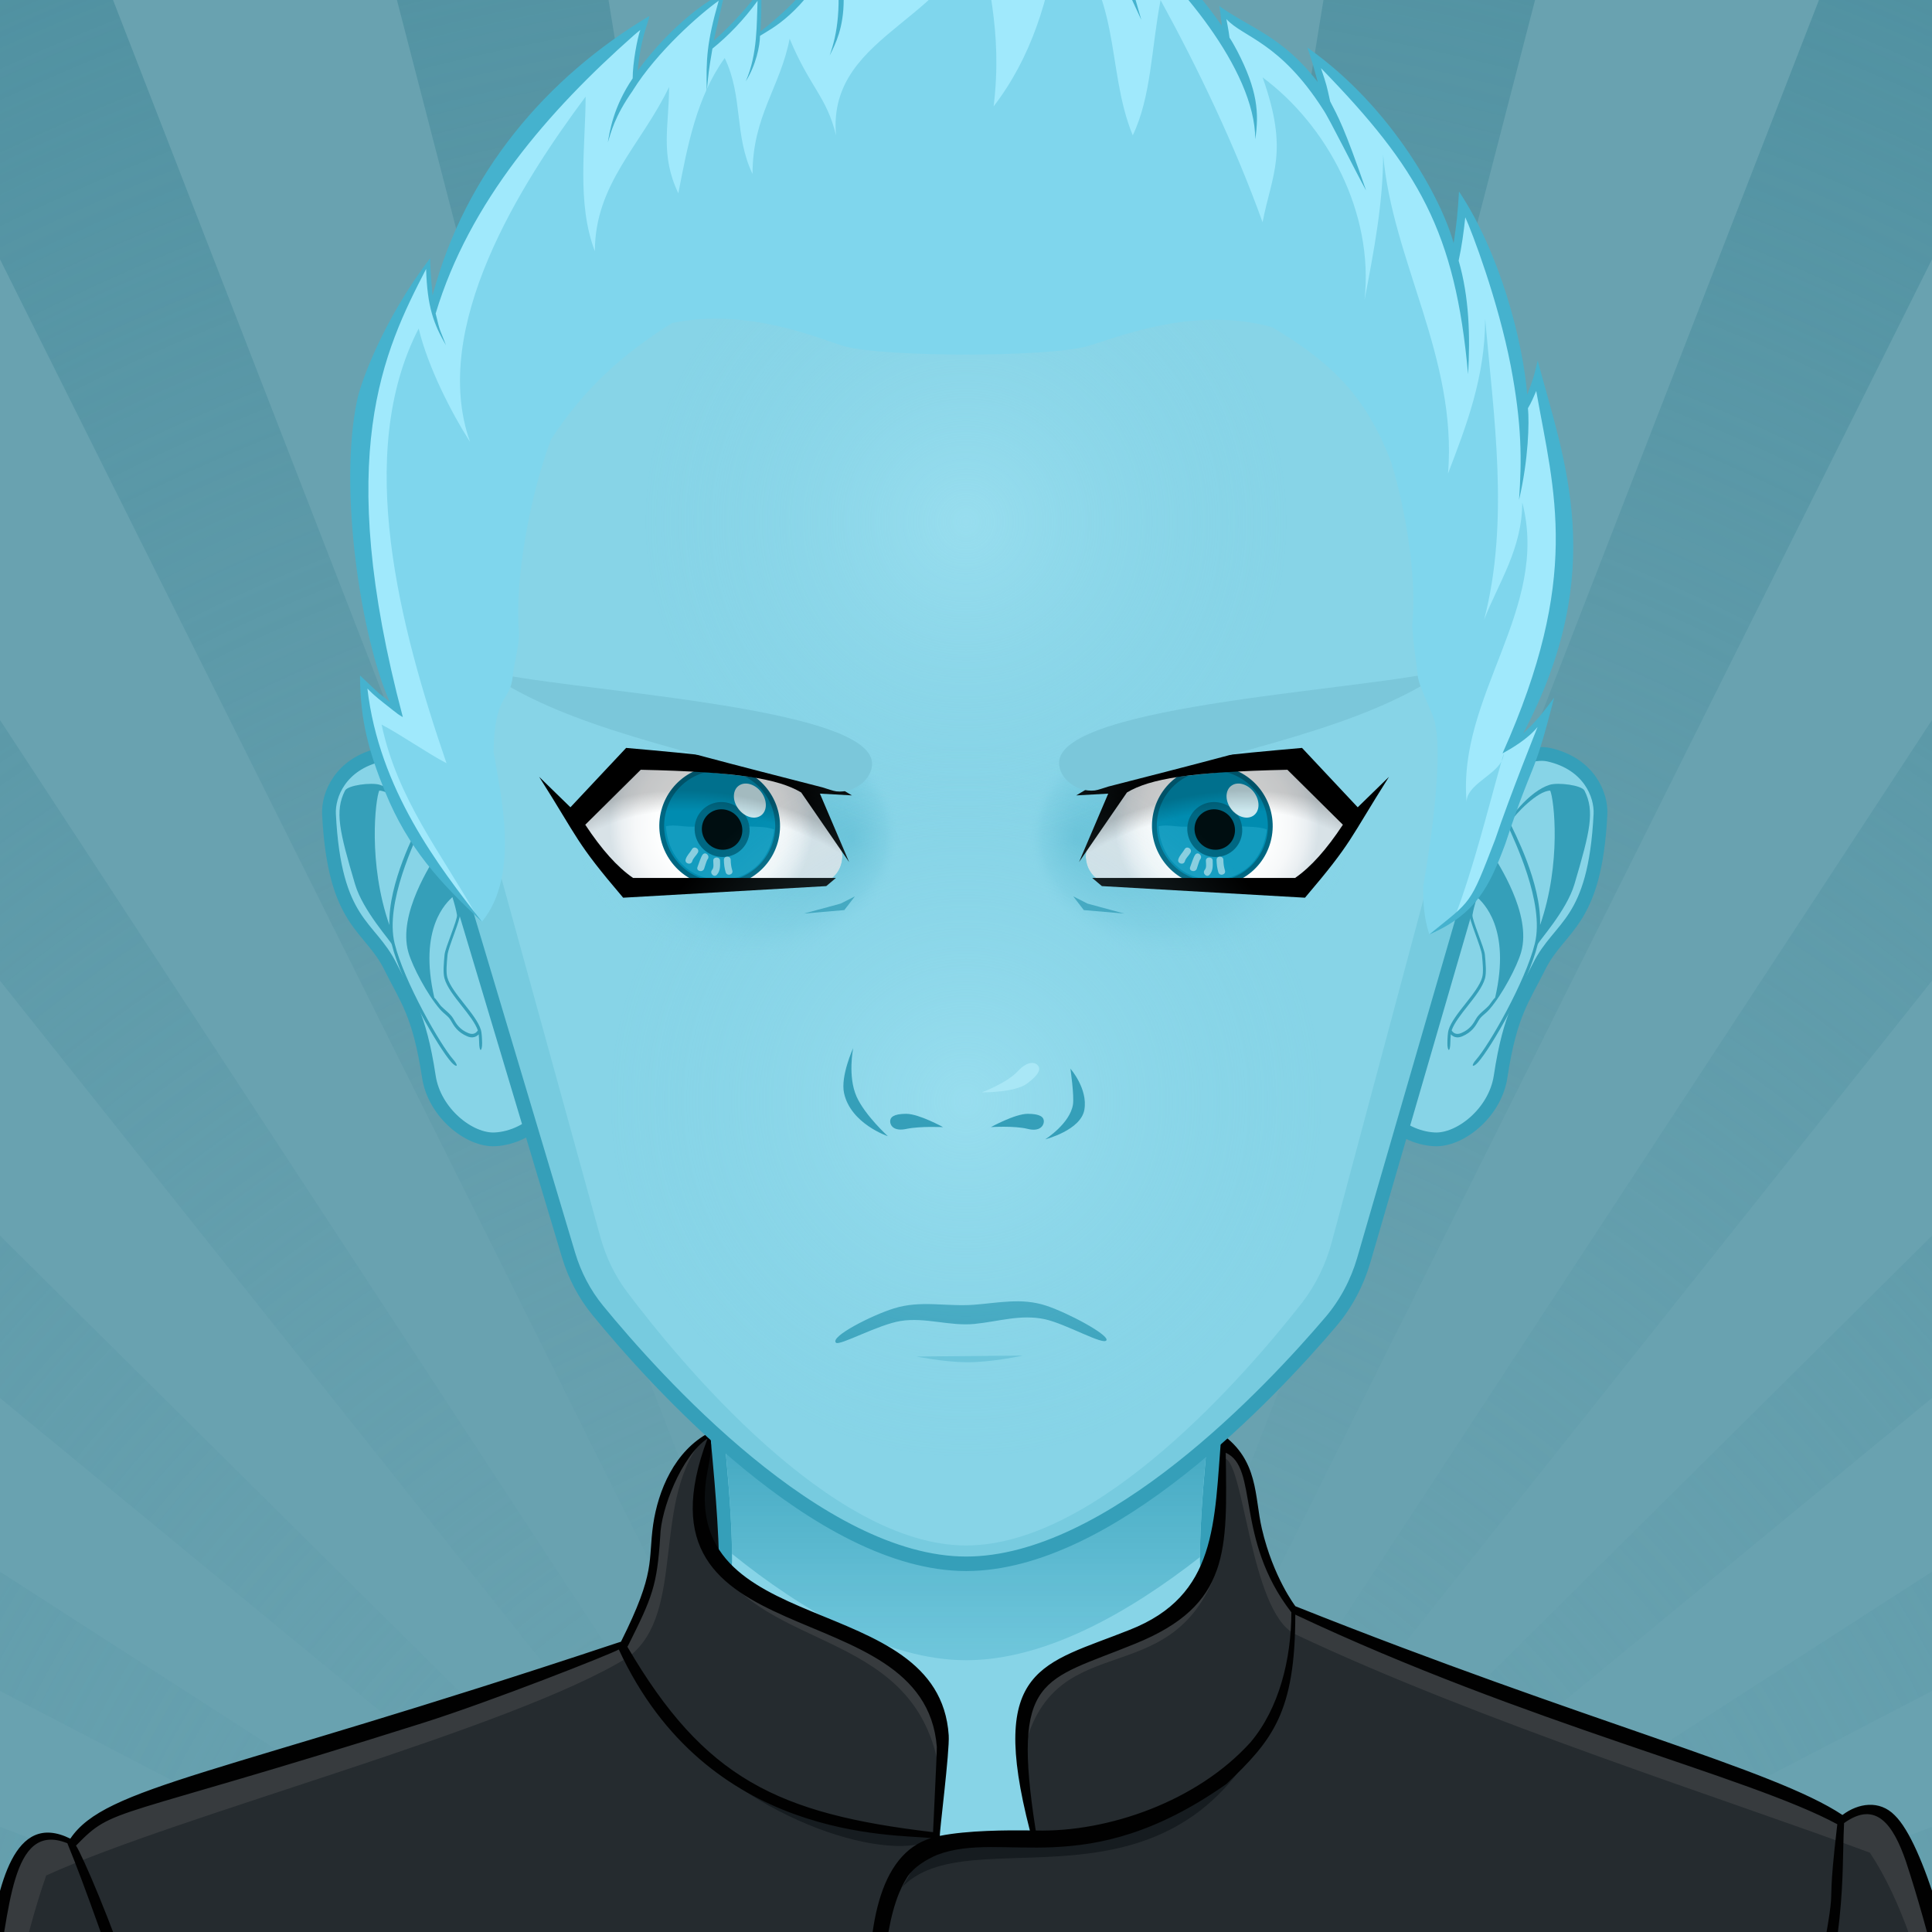 <svg id="svga-svgcanvas" xmlns="http://www.w3.org/2000/svg" version="1.1" xmlns:xlink="http://www.w3.org/1999/xlink" xmlns:svgjs="http://svgjs.com/svgjs" class="svga-svg" viewBox="0 0 200 200" preserveAspectRatio="xMinYMin meet"><defs id="SvgjsDefs1007"><radialGradient id="SvgjsRadialGradient2898" cx="100" cy="114" r="41" gradientUnits="userSpaceOnUse" class="svga-on-canvas-facehighlight-gradient-single-0"><stop id="SvgjsStop2899" stop-opacity="0.5" stop-color="#a9e7f6" offset="0" data-stoptype="hl1"></stop><stop id="SvgjsStop2900" stop-opacity="0" stop-color="#87d4e7" offset="0.9" data-stoptype="tone"></stop></radialGradient><radialGradient id="SvgjsRadialGradient2902" cx="100" cy="54" r="37" gradientUnits="userSpaceOnUse" class="svga-on-canvas-facehighlight-gradient-single-1"><stop id="SvgjsStop2903" stop-opacity="0.5" stop-color="#a9e7f6" offset="0" data-stoptype="hl1"></stop><stop id="SvgjsStop2904" stop-opacity="0" stop-color="#87d4e7" offset="0.9" data-stoptype="tone"></stop></radialGradient><radialGradient id="SvgjsRadialGradient4960" cx="126.379" cy="84.372" r="10.565" gradientTransform="matrix(-1 0 0 1 200 0)" gradientUnits="userSpaceOnUse" class="svga-on-canvas-eyesback-gradient-left-0"><stop id="SvgjsStop4961" stop-opacity="1" stop-color="#ffffff" offset="0" data-stoptype="#ffffff"></stop><stop id="SvgjsStop4962" stop-opacity="1" stop-color="#fdfefe" offset="0.544" data-stoptype="#fdfefe"></stop><stop id="SvgjsStop4963" stop-opacity="1" stop-color="#f6f8f9" offset="0.74" data-stoptype="#f6f8f9"></stop><stop id="SvgjsStop4964" stop-opacity="1" stop-color="#eaeff2" offset="0.879" data-stoptype="#eaeff2"></stop><stop id="SvgjsStop4965" stop-opacity="1" stop-color="#d9e3e8" offset="0.992" data-stoptype="#d9e3e8"></stop><stop id="SvgjsStop4966" stop-opacity="1" stop-color="#d8e2e7" offset="1" data-stoptype="#d8e2e7"></stop></radialGradient><radialGradient id="SvgjsRadialGradient4968" cx="125.981" cy="84.372" r="10.565" gradientUnits="userSpaceOnUse" class="svga-on-canvas-eyesback-gradient-right-0"><stop id="SvgjsStop4969" stop-opacity="1" stop-color="#ffffff" offset="0" data-stoptype="#ffffff"></stop><stop id="SvgjsStop4970" stop-opacity="1" stop-color="#fdfefe" offset="0.544" data-stoptype="#fdfefe"></stop><stop id="SvgjsStop4971" stop-opacity="1" stop-color="#f6f8f9" offset="0.74" data-stoptype="#f6f8f9"></stop><stop id="SvgjsStop4972" stop-opacity="1" stop-color="#eaeff2" offset="0.879" data-stoptype="#eaeff2"></stop><stop id="SvgjsStop4973" stop-opacity="1" stop-color="#d9e3e8" offset="0.992" data-stoptype="#d9e3e8"></stop><stop id="SvgjsStop4974" stop-opacity="1" stop-color="#d8e2e7" offset="1" data-stoptype="#d8e2e7"></stop></radialGradient><radialGradient id="SvgjsRadialGradient4976" cx="126.379" cy="84.372" r="10.565" gradientTransform="matrix(-1 0 0 1 200 0)" gradientUnits="userSpaceOnUse" class="svga-on-canvas-eyesfront-gradient-left-0"><stop id="SvgjsStop4977" stop-opacity="1" stop-color="#ffffff" offset="0" data-stoptype="#ffffff"></stop><stop id="SvgjsStop4978" stop-opacity="1" stop-color="#fdfefe" offset="0.544" data-stoptype="#fdfefe"></stop><stop id="SvgjsStop4979" stop-opacity="1" stop-color="#f6f8f9" offset="0.74" data-stoptype="#f6f8f9"></stop><stop id="SvgjsStop4980" stop-opacity="1" stop-color="#eaeff2" offset="0.879" data-stoptype="#eaeff2"></stop><stop id="SvgjsStop4981" stop-opacity="1" stop-color="#d9e3e8" offset="0.992" data-stoptype="#d9e3e8"></stop><stop id="SvgjsStop4982" stop-opacity="1" stop-color="#d8e2e7" offset="1" data-stoptype="#d8e2e7"></stop></radialGradient><radialGradient id="SvgjsRadialGradient4986" cx="123.515" cy="85.489" fx="135.233" fy="85.522" r="16.667" gradientTransform="matrix(1 0.021 0.017 -0.8 -48.426 151.295)" gradientUnits="userSpaceOnUse" class="svga-on-canvas-eyesfront-gradient-left-3"><stop id="SvgjsStop4987" stop-opacity="1" stop-color="#68c2d8" offset="0" data-stoptype="sd1"></stop><stop id="SvgjsStop4988" stop-opacity="0.3" stop-color="#68c2d8" offset="0.7" data-stoptype="sd1"></stop><stop id="SvgjsStop4989" stop-opacity="0" stop-color="#87d4e7" offset="1" data-stoptype="tone"></stop></radialGradient><radialGradient id="SvgjsRadialGradient4991" cx="123.064" cy="101.945" r="26.851" gradientTransform="matrix(-0.899 -0.438 -0.32 0.656 220.169 89.004)" gradientUnits="userSpaceOnUse" class="svga-on-canvas-eyesfront-gradient-left-4"><stop id="SvgjsStop4992" stop-opacity="0" stop-color="#000000" offset="0.9" data-stoptype="#000000"></stop><stop id="SvgjsStop4993" stop-opacity="0.2" stop-color="#000000" offset="1" data-stoptype="#000000"></stop></radialGradient><radialGradient id="SvgjsRadialGradient4997" cx="125.981" cy="84.372" r="10.565" gradientUnits="userSpaceOnUse" class="svga-on-canvas-eyesfront-gradient-right-0"><stop id="SvgjsStop4998" stop-opacity="1" stop-color="#ffffff" offset="0" data-stoptype="#ffffff"></stop><stop id="SvgjsStop4999" stop-opacity="1" stop-color="#fdfefe" offset="0.544" data-stoptype="#fdfefe"></stop><stop id="SvgjsStop5000" stop-opacity="1" stop-color="#f6f8f9" offset="0.74" data-stoptype="#f6f8f9"></stop><stop id="SvgjsStop5001" stop-opacity="1" stop-color="#eaeff2" offset="0.879" data-stoptype="#eaeff2"></stop><stop id="SvgjsStop5002" stop-opacity="1" stop-color="#d9e3e8" offset="0.992" data-stoptype="#d9e3e8"></stop><stop id="SvgjsStop5003" stop-opacity="1" stop-color="#d8e2e7" offset="1" data-stoptype="#d8e2e7"></stop></radialGradient><radialGradient id="SvgjsRadialGradient5007" cx="123.116" cy="85.489" fx="134.835" fy="85.522" r="16.667" gradientTransform="matrix(-1 0.021 -0.017 -0.8 247.629 151.303)" gradientUnits="userSpaceOnUse" class="svga-on-canvas-eyesfront-gradient-right-3"><stop id="SvgjsStop5008" stop-opacity="1" stop-color="#68c2d8" offset="0" data-stoptype="sd1"></stop><stop id="SvgjsStop5009" stop-opacity="0.3" stop-color="#68c2d8" offset="0.7" data-stoptype="sd1"></stop><stop id="SvgjsStop5010" stop-opacity="0" stop-color="#87d4e7" offset="1" data-stoptype="tone"></stop></radialGradient><radialGradient id="SvgjsRadialGradient5012" cx="122.665" cy="101.945" r="26.851" gradientTransform="matrix(0.899 -0.438 0.32 0.656 -20.209 88.83)" gradientUnits="userSpaceOnUse" class="svga-on-canvas-eyesfront-gradient-right-4"><stop id="SvgjsStop5013" stop-opacity="0" stop-color="#000000" offset="0.9" data-stoptype="#000000"></stop><stop id="SvgjsStop5014" stop-opacity="0.2" stop-color="#000000" offset="1" data-stoptype="#000000"></stop></radialGradient><radialGradient id="SvgjsRadialGradient6121" cx="-568.659" cy="-521.042" r="59.751" gradientTransform="matrix(0.096 -0.025 0.025 0.096 141.281 119.989)" gradientUnits="userSpaceOnUse" class="svga-on-canvas-eyesiris-gradient-left-1"><stop id="SvgjsStop6122" stop-opacity="1" stop-color="#ffffff" offset="0" data-stoptype="#ffffff"></stop><stop id="SvgjsStop6123" stop-opacity="0" stop-color="#ffffff" offset="1" data-stoptype="#ffffff"></stop></radialGradient><radialGradient id="SvgjsRadialGradient6125" cx="-582.838" cy="-519.099" r="59.745" gradientTransform="matrix(0.099 8.856319e-004 -0.001 0.099 131.113 135.986)" gradientUnits="userSpaceOnUse" class="svga-on-canvas-eyesiris-gradient-left-2"><stop id="SvgjsStop6126" stop-opacity="1" stop-color="#ffffff" offset="0" data-stoptype="#ffffff"></stop><stop id="SvgjsStop6127" stop-opacity="0" stop-color="#ffffff" offset="1" data-stoptype="#ffffff"></stop></radialGradient><linearGradient id="SvgjsLinearGradient6131" x1="122.67" y1="88.268" x2="123.606" y2="87.152" gradientTransform="matrix(1 0 0 1 -52 0)" gradientUnits="userSpaceOnUse" class="svga-on-canvas-eyesiris-gradient-left-5"><stop id="SvgjsStop6132" stop-opacity="1" stop-color="#ffffff" offset="0" data-stoptype="#ffffff"></stop><stop id="SvgjsStop6133" stop-opacity="0" stop-color="#ffffff" offset="1" data-stoptype="#ffffff"></stop></linearGradient><linearGradient id="SvgjsLinearGradient6135" x1="127.212" y1="82.296" x2="126.463" y2="83.189" gradientTransform="matrix(1 0 0 1 -52 0)" gradientUnits="userSpaceOnUse" class="svga-on-canvas-eyesiris-gradient-left-6"><stop id="SvgjsStop6136" stop-opacity="1" stop-color="#ffffff" offset="0" data-stoptype="#ffffff"></stop><stop id="SvgjsStop6137" stop-opacity="0" stop-color="#ffffff" offset="1" data-stoptype="#ffffff"></stop></linearGradient><linearGradient id="SvgjsLinearGradient6139" x1="129.636" y1="79.822" x2="127.91" y2="81.879" gradientTransform="matrix(1 0 0 1 -52 0)" gradientUnits="userSpaceOnUse" class="svga-on-canvas-eyesiris-gradient-left-7"><stop id="SvgjsStop6140" stop-opacity="1" stop-color="#ffffff" offset="0" data-stoptype="#ffffff"></stop><stop id="SvgjsStop6141" stop-opacity="0" stop-color="#ffffff" offset="1" data-stoptype="#ffffff"></stop></linearGradient><radialGradient id="SvgjsRadialGradient6144" cx="-568.654" cy="-521.042" r="59.752" gradientTransform="matrix(0.096 -0.025 0.025 0.096 193.28 119.989)" gradientUnits="userSpaceOnUse" class="svga-on-canvas-eyesiris-gradient-right-1"><stop id="SvgjsStop6145" stop-opacity="1" stop-color="#ffffff" offset="0" data-stoptype="#ffffff"></stop><stop id="SvgjsStop6146" stop-opacity="0" stop-color="#ffffff" offset="1" data-stoptype="#ffffff"></stop></radialGradient><radialGradient id="SvgjsRadialGradient6148" cx="-582.833" cy="-519.102" r="59.747" gradientTransform="matrix(0.099 8.856319e-004 -0.001 0.099 183.113 135.986)" gradientUnits="userSpaceOnUse" class="svga-on-canvas-eyesiris-gradient-right-2"><stop id="SvgjsStop6149" stop-opacity="1" stop-color="#ffffff" offset="0" data-stoptype="#ffffff"></stop><stop id="SvgjsStop6150" stop-opacity="0" stop-color="#ffffff" offset="1" data-stoptype="#ffffff"></stop></radialGradient><linearGradient id="SvgjsLinearGradient6154" x1="122.67" y1="88.268" x2="123.606" y2="87.152" gradientUnits="userSpaceOnUse" class="svga-on-canvas-eyesiris-gradient-right-5"><stop id="SvgjsStop6155" stop-opacity="1" stop-color="#ffffff" offset="0" data-stoptype="#ffffff"></stop><stop id="SvgjsStop6156" stop-opacity="0" stop-color="#ffffff" offset="1" data-stoptype="#ffffff"></stop></linearGradient><linearGradient id="SvgjsLinearGradient6158" x1="127.212" y1="82.296" x2="126.463" y2="83.189" gradientUnits="userSpaceOnUse" class="svga-on-canvas-eyesiris-gradient-right-6"><stop id="SvgjsStop6159" stop-opacity="1" stop-color="#ffffff" offset="0" data-stoptype="#ffffff"></stop><stop id="SvgjsStop6160" stop-opacity="0" stop-color="#ffffff" offset="1" data-stoptype="#ffffff"></stop></linearGradient><linearGradient id="SvgjsLinearGradient6162" x1="129.636" y1="79.822" x2="127.91" y2="81.879" gradientUnits="userSpaceOnUse" class="svga-on-canvas-eyesiris-gradient-right-7"><stop id="SvgjsStop6163" stop-opacity="1" stop-color="#ffffff" offset="0" data-stoptype="#ffffff"></stop><stop id="SvgjsStop6164" stop-opacity="0" stop-color="#ffffff" offset="1" data-stoptype="#ffffff"></stop></linearGradient><linearGradient id="SvgjsLinearGradient6301" x1="100" y1="142" x2="100" y2="139" gradientUnits="userSpaceOnUse" class="svga-on-canvas-mouth-gradient-single-0"><stop id="SvgjsStop6302" stop-opacity="1" stop-color="#77cbdf" offset="0.1" data-stoptype="sd05"></stop><stop id="SvgjsStop6303" stop-opacity="1" stop-color="#68c2d8" offset="1" data-stoptype="sd1"></stop></linearGradient><linearGradient id="SvgjsLinearGradient6317" x1="100" y1="171" x2="100" y2="131" gradientUnits="userSpaceOnUse" class="svga-on-canvas-chinshadow-gradient-single-0"><stop id="SvgjsStop6318" stop-opacity="0.8" stop-color="#68c2d8" offset="0" data-stoptype="sd1"></stop><stop id="SvgjsStop6319" stop-opacity="1" stop-color="#359fb9" offset="0.7" data-stoptype="sd3"></stop></linearGradient><radialGradient id="SvgjsRadialGradient6395" cx="100" cy="225" r="250" gradientUnits="userSpaceOnUse" class="svga-on-canvas-backs-gradient-single-1"><stop id="SvgjsStop6396" stop-opacity="0" stop-color="#69a2b0" offset="0" data-stoptype="tone"></stop><stop id="SvgjsStop6397" stop-opacity="1" stop-color="#5091a1" offset="1" data-stoptype="sd1"></stop></radialGradient><linearGradient id="SvgjsLinearGradient6533" x1="130" y1="77" x2="130" y2="98" gradientUnits="userSpaceOnUse" class="svga-on-canvas-glasses-gradient-single-0"><stop id="SvgjsStop6534" stop-opacity="1" stop-color="#26120b" offset="0" data-stoptype="#26120b"></stop><stop id="SvgjsStop6535" stop-opacity="0.5" stop-color="#26120b" offset="1" data-stoptype="#26120b"></stop></linearGradient><linearGradient id="SvgjsLinearGradient6544" x1="128" y1="106" x2="128" y2="69" gradientUnits="userSpaceOnUse" class="svga-on-canvas-glasses-gradient-single-1"><stop id="SvgjsStop6545" stop-opacity="0.95" stop-color="#26120b" offset="0" data-stoptype="tone"></stop><stop id="SvgjsStop6546" stop-opacity="1" stop-color="#26120b" offset="1" data-stoptype="tone"></stop></linearGradient><linearGradient id="SvgjsLinearGradient6548" x1="72" y1="106" x2="72" y2="69" gradientUnits="userSpaceOnUse" class="svga-on-canvas-glasses-gradient-single-2"><stop id="SvgjsStop6549" stop-opacity="0.95" stop-color="#26120b" offset="0" data-stoptype="tone"></stop><stop id="SvgjsStop6550" stop-opacity="1" stop-color="#26120b" offset="1" data-stoptype="tone"></stop></linearGradient></defs><g id="svga-group-wrapper"><g id="svga-group-backs-single"><path id="SvgjsPath6393" d="M225 225H-25V-25h250V225z" data-colored="true" data-fillType="tone" data-strokeType="none" fill="#69a2b0" stroke-width="none" opacity="1"></path><path id="SvgjsPath6394" d="M99.093,225h-0.221L-25-23.26V-25H1.992L99.093,225z M58.936-25H34.616l64.735,250h0.193L58.936-25z M-25,146.607v15.437L96.026,225h0.738L-25,146.607z M112.078-25H88.791l10.991,250h0.185L112.078-25z M-25,103.112v21.017L97.442,225h0.412L-25,103.112z M92.652,225H94.6L-25,179.631v12.78L92.652,225z M-25,36.37v33.745L98.278,225h0.281L-25,36.37z M225,162.044v-15.437L103.236,225h0.737L225,162.044z M225,192.411v-12.78L105.4,225h1.947L225,192.411z M225,124.128v-21.016L102.146,225h0.412L225,124.128z M165.383-25h-24.318l-40.609,250h0.193L165.383-25z M225,70.114V36.37L101.44,225h0.281L225,70.114z M225-23.261V-25h-26.992l-97.101,250h0.221L225-23.261z" data-colored="false" data-fillType="gradient" data-strokeType="none" fill="url(#SvgjsRadialGradient6395)" opacity="1"></path></g><g id="svga-group-humanwrap-move" data-updown="0" data-leftright="0" data-rotate="0" transform="matrix(1,0,0,1,0,0)"><g id="svga-group-humanwrap" data-scaleX="1" data-scaleY="1" transform="matrix(1,0,0,1,0,0)"><g id="svga-group-hair-back-move" data-updown="0" data-leftright="0" data-rotate="0" transform="matrix(1,0,0,1,0,0)"><g id="svga-group-hair-back" data-scaleX="0.9599996000000002" data-scaleY="0.9997996000000002" transform="matrix(0.96,0,0,1,4,0.02)"><path id="SvgjsPath6408" d="M100.5,100.5h-1v-1h1V100.5z" data-colored="true" data-fillType="tone" data-strokeType="none" fill="#a0e9fc" stroke-width="none" opacity="1"></path></g></g><g id="svga-group-humanbody-single"><path id="SvgjsPath2905" d="M195.417 199.778c-2.196-4.746-8.195-11.779-14.86-13.722 -8.239-2.403-26.837-5.308-33.733-6.923 -5.528-1.296-16.662-11.294-20.564-14.65 -0.7-0.6-1.273-1.839-1.287-2.76 -0.139-10.864 4.195-39.724 4.195-39.724H100 70.833c0 0 4.334 28.859 4.193 39.724 -0.011 0.921-0.587 2.16-1.285 2.76 -3.902 3.356-15.036 13.354-20.564 14.65 -6.897 1.615-25.495 4.619-33.733 7.022 -6.667 1.942-12.664 8.876-14.86 13.622 -3.708 8.008-4.584 22.5-4.584 35h100 100C200 222.278 199.123 207.786 195.417 199.778z" data-colored="true" data-fillType="tone" data-strokeType="none" data-fromskin="true" fill="#87d4e7" stroke-width="none" opacity="1" stroke="none"></path><path id="SvgjsPath2906" d="M159.156 184.058c24.342 3.542 34.586 8.708 37.794 50.721H200c0-12.5-0.877-26.992-4.583-35 -2.196-4.746-8.195-11.779-14.86-13.722 -8.239-2.403-26.837-5.308-33.733-6.923 -5.528-1.296-18.242-12.069-21.643-16.35 3.36 4.704 12.791 15.605 21.054 18.46C150.188 182.61 153.48 183.232 159.156 184.058zM53.766 181.244c8.263-2.854 17.693-13.756 21.054-18.46 -3.4 4.28-16.114 15.054-21.643 16.35 -6.896 1.615-25.494 4.619-33.733 7.022 -6.665 1.942-12.664 8.876-14.86 13.622 -3.706 8.008-4.583 22.5-4.583 35h3.05c3.188-41.744 13.475-47.183 37.794-50.721C46.52 183.232 49.813 182.61 53.766 181.244z" data-colored="true" data-fillType="hl1" data-strokeType="none" data-fromskin="true" fill="#a9e7f6" stroke-width="none" opacity="1" stroke="none"></path><path id="SvgjsPath2907" d="M95.646 197.62c0 0-5.074-1.609-7.083-2.379 -10.449-4.009-44.395-6.607-44.395-6.607s35.754 1.419 43.644 2.779c-0.458-4.767-3.017-20.004-3.017-20.004s5.149 16.815 6.409 21.057C91.878 194.734 95.646 197.62 95.646 197.62zM106.445 196.278c-0.089 0.073-0.191 0.168-0.302 0.268C106.256 196.461 106.358 196.372 106.445 196.278zM95.646 197.62c0 0 2.893 2.992 4.347 3.03 1.91 0.051 4.828-2.899 6.151-4.104 -1.265 0.957-4.159 1.391-5.31 1.436C99.504 198.033 95.646 197.62 95.646 197.62zM116.664 190.101c-1.545 0.248-4.386 0.789-4.386 0.789l2.287-14.89c-0.646 3.071-4.474 16.211-8.12 20.278 1.91-1.616 6.158-2.391 8.324-2.704 10.236-1.484 10.232-1.483 41.062-4.94C155.831 188.634 126.76 188.479 116.664 190.101z" data-colored="true" data-fillType="sd1" data-strokeType="none" data-fromskin="true" fill="#68c2d8" stroke-width="none" opacity="1" stroke="none"></path><path id="SvgjsPath2908" d="M195.417 199.778c-2.196-4.746-8.195-11.779-14.86-13.722 -8.239-2.403-26.837-5.308-33.733-6.923 -5.528-1.296-16.662-11.294-20.564-14.65 -0.7-0.6-1.273-1.839-1.287-2.76 -0.139-10.864 4.195-39.724 4.195-39.724H100 70.833c0 0 4.334 28.859 4.193 39.724 -0.011 0.921-0.587 2.16-1.285 2.76 -3.902 3.356-15.036 13.354-20.564 14.65 -6.897 1.615-25.495 4.619-33.733 7.022 -6.667 1.942-12.664 8.876-14.86 13.622 -3.708 8.008-4.584 22.5-4.584 35h100 100C200 222.278 199.123 207.786 195.417 199.778z" data-colored="true" data-fillType="none" data-strokeType="sd3" data-fromskin="true" fill="none" stroke="#359fb9" stroke-width="1.5" opacity="1"></path><g id="cfacepart1"></g></g><g id="svga-group-chinshadow-single"><path id="SvgjsPath6316" d="M100.021 171.866c8.183 0 16.871-4.943 24.199-10.675 -0.001-6.702 1.451-19.105 2.652-28.205 -15.382-2.247-38.406-2.279-53.766-0.152 1.184 8.96 2.625 21.206 2.671 28.02C83.119 166.767 91.822 171.866 100.021 171.866z" data-colored="false" data-fillType="gradient" data-strokeType="none" data-fromskin="true" fill="url(#SvgjsLinearGradient6317)" opacity="1"></path></g><g id="svga-group-clothes-single"><path id="SvgjsPath6399" d="M-4.807 234.6c1.472-10.806-0.208-11.777 4.116-33.015 1.228-7.384 2.66-13.32 8.141-10.607 4.045-6.008 15.513-6.566 57.339-20.658v-0.258c0.278-1.001 2.706-4.267 3.099-9.897 0.383-5.449 2.718-9.56 5.614-11.604 -6.746 23.685 23.144 14.953 24.208 31.108 0.084 1.273-0.974 10.149-0.813 10.969 3.355-0.679 6.721-0.684 10.359-0.645 -3.928-15.24-0.545-16.872 7.344-19.838 9.564-3.591 12.873-7.169 12.01-20.697 4.57 4.109 1.516 9.7 7.174 17.534 36.249 13.159 50.02 16.863 56.963 21.507 5.981-4.517 9.697 2.65 17.292 46.103C136.218 235.212 54.269 235.12-4.807 234.6z" data-colored="true" data-fillType="tone" data-strokeType="none" fill="#252b2f" stroke-width="none" opacity="1"></path><path id="SvgjsPath6400" d="M92.119 197.235c0.304-0.029 3.375-5.505 3.375-5.505 5.764-2.145 18.375 2.005 34.019-10.176C117.994 199.61 97.143 186.737 92.119 197.235zM70.115 179.378c8.754 10.018 23.629 13.732 26.773 10.686C96.885 190.135 79.619 189.396 70.115 179.378z" data-colored="true" data-fillType="sd1" data-strokeType="none" fill="#161c20" stroke-width="none" opacity="1"></path><path id="SvgjsPath6401" d="M73.607 149.423c0 0 0.705 6.944 0.82 11.739C72.326 156.482 71.897 155.232 73.607 149.423z" data-colored="true" data-fillType="sd2" data-strokeType="none" fill="#0a0e10" stroke-width="none" opacity="1"></path><path id="SvgjsPath6402" d="M4.781 194.15C0 207.902-0.398 222.744-3.298 234.612c-0.693-0.006-0.823 0.293-1.509 0.287 1.472-10.806-0.208-12.355 4.116-33.593 1.228-7.384 2.66-13.32 8.141-10.607 4.045-6.008 15.513-6.566 57.339-20.658v-0.258c0.278-1.001 2.706-4.267 3.099-9.897 0.345-4.904 2.622-9.431 5.25-11.325 -5.936 6.453-1.918 18.345-8.092 22.976C53.103 178.967 18.588 187.846 4.781 194.15zM190.747 188.499c-6.943-4.644-20.714-8.348-56.963-21.507 -5.658-7.834-2.604-13.425-7.174-17.534 0.063 1.001-0.018 0.613 0 1.51 2.161-0.43 2.695 15.819 7.443 18.193 19 9 45.261 17.317 59.521 22.632 6.636 10.021 8.157 26.964 13.401 42.817 1.067-0.009 0 0 1.063-0.009C200.444 191.149 196.729 183.982 190.747 188.499zM125.992 162.465c-7.33 12.798-21.646 4.662-20.242 19.81C108.488 167.635 121.171 175.921 125.992 162.465zM97.372 184.295c2.628-16.491-15.517-13.785-23.633-23.296C78.812 171.409 95.553 168.227 97.372 184.295z" data-colored="true" data-fillType="hl1" data-strokeType="none" fill="#373b3e" stroke-width="none" opacity="1"></path><path id="SvgjsPath6403" d="M196.139 187.915c-1.581-1.609-3.779-1.259-5.409-0.029 -7.133-4.756-26.235-9.496-56.63-21.609 0 0-2.289-2.963-3.469-8.017 -0.783-3.353-0.308-7.087-4.192-9.838 -0.749 9.286-0.411 16.736-9.51 20.304 -8.959 3.582-14.71 3.744-10.319 20.76 -2.301-0.026-6.457-0.018-9.318 0.563 -0.058-0.295 1.027-8.769 0.918-10.412 -1.014-15.376-28.515-9.625-24.93-27.551 0.33-1.649 0.454-2.542 0.187-3.81 -3.67 1.92-5.337 6.074-5.847 9.51 -0.556 3.889 0.319 4.852-3.32 12.13 0 0.011-0.01 0.021-0.01 0.03 -0.17 0.05-0.35 0.11-0.53 0.17 -41.434 13.791-52.827 14.785-56.48 20.22 -5.931-2.941-7.458 5.121-8.46 11.15 -4.398 21.597-2.602 22.344-4.2 33.61 1 0 109.661 0.96 212.96 0.01 0.36 0 0.71-0.01 1.06-0.01C208.319 233.75 202.222 193.853 196.139 187.915zM117.52 170.155c9.877-4.015 9.506-9.654 9.367-19.766 3.437 1.52 0.914 8.914 6.792 16.516 0 4.854-1.267 9.955-4.229 13.46 -5.51 6.101-14.719 9.317-22.23 9.13C104.685 173.337 107.914 174.091 117.52 170.155zM68.349 159.005c0.062-2.714 2.16-8.263 4.9-10.1 -8.723 23.076 22.427 15.489 23.73 31.92 0.027 0.457-0.38 8.333-0.39 8.84 -16.104-1.896-23.674-5.555-31.64-19.189 0.02-0.04 0.04-0.08 0.06-0.12 0.01 0.01 0.01 0 0.01 0C67.547 165.299 68.017 164.151 68.349 159.005zM-4.591 234.455c1.436-5.179 1.375-14.908 4.04-28.63 1.58-7.847 1.629-17.345 7.48-15.03 0.02 0 0.03 0.011 0.04 0.011 3.516 8.49 11.016 31.499 11.33 32.5 0.155 0.456 2.074 8.248 2.56 9.89 -2.124-16.99-11.493-39.731-12.99-42.14 4.051-4.15 3.094-2.325 35.92-12.7 7.099-2.245 19.409-7.106 20.27-7.601 9.185 19.855 28.548 19.105 32.33 19.521 -11.02 3.397-4.729 31.249-3.77 40.96 -0.163-7.896-3.465-29.31 1.25-36.84 0 0 0.648-1.301 3.14-2.38 6.946-2.627 15.325 2.951 29.95-7.34 4.758-4.518 7.13-7.39 7.13-17.53 24.029 11.337 46.962 16.747 56.11 21.7 -0.013 0.081-0.05 0.414-0.05 0.42 -1.544 13.248 1.243-1.169-4.4 28.689 -1.47 8.541-0.406 5.667-1.13 13.28 1.481-7.851-0.067-3.756 2.12-13.12 4.586-19.338 3.858-22.946 4.16-29.39 3.326-2.396 5.107 0.213 6.399 3.96 4.836 14.695 7.982 34.133 10.09 41.76C141.558 233.843 61.242 233.874-4.591 234.455zM107.847 202.681c-3.239 1.259-7.306 0.944-10.905 0.433C103.167 202.238 107.208 202.645 107.847 202.681z" data-colored="true" data-fillType="sd3" data-strokeType="none" fill="#010101" stroke-width="none" opacity="1"></path></g><g id="svga-group-head" data-updown="0" data-leftright="0" data-rotate="0" transform="matrix(1,0,0,1,0,0)"><g id="svga-group-ears-left-move" data-updown="1" data-leftright="3" data-rotate="0" transform="matrix(1,0,0,1,3,1)"><g id="svga-group-ears-left" data-scaleX="0.9499998000000001" data-scaleY="0.9499998000000001" transform="matrix(0.95,0,0,0.95,2.193,4.85)"><path id="SvgjsPath6307" d="M47.69 83.08c-1.588-2.376-8.025-7.833-11.703-6.994 -4.355 0.993-5.708 4.372-5.603 6.475 0.606 12.025 4.426 12.016 6.71 16.64 1.709 3.459 3.126 5.044 4.172 11.958 0.598 3.953 4.427 6.984 7.217 6.835 3.908-0.21 6.994-3.716 8.291-7.173C59.463 103.643 51.823 89.265 47.69 83.08z" data-colored="true" data-fillType="tone" data-strokeType="sd3" fill="#87d4e7" stroke="#359fb9" stroke-width="1.5" opacity="1"></path><path id="SvgjsPath6308" d="M43.274 100.336c-0.15-0.554-0.062-1.507 0.024-2.43 0.077-0.84 1.438-3.888 1.348-4.44 -0.344-2.068-1.931-5.94-2.949-8.031 -1.169-2.403-3.604-5.409-5.79-6.078 -0.904-0.278-3.479 0.04-3.781 0.639 -1.131 2.241-0.615 4.411 1.1 10.21 0.85 2.873 3.915 6.207 3.998 6.54 1.067 4.343 5.099 11.284 6.488 12.839 0.256 0.288 0.519 0.452 0.579 0.376 0.059-0.077-0.104-0.368-0.361-0.656 -1.372-1.547-5.367-8.471-6.396-12.662 -1.092-4.446 2.313-11.346 2.93-12.8 0.379 0.642 0.703 1.261 0.954 1.777 0.198 0.406 0.417 0.881 0.645 1.396 -0.367 0.76-4.245 6.367-3.026 10.606 0.451 1.563 2.054 4.592 3.432 6.187 0.483 0.559 0.893 0.717 1.19 1.234 0.341 0.599 0.732 1.279 1.792 1.726 0.215 0.091 0.408 0.121 0.577 0.111 0.293-0.02 0.51-0.161 0.667-0.326 0.029 0.271 0.044 0.617 0.051 0.94 0.007 0.413 0.073 0.752 0.162 0.755s0.168-0.333 0.161-0.746c-0.009-0.509-0.04-1.14-0.132-1.437 -0.273-0.873-1.028-1.832-1.829-2.844C44.319 102.226 43.505 101.193 43.274 100.336zM36.96 94.639c-2.347-6.779-1.518-13.668-1.103-14.643 1.345 0 3.778 2.495 4.397 3.498C39.874 84.351 36.837 89.99 36.96 94.639zM45.559 106.414c-0.961-0.403-1.303-1.001-1.635-1.58 -0.299-0.524-1.018-1.022-1.346-1.378 -0.191-0.209-0.531-0.767-0.715-0.892 -1.762-7.606 1.345-10.382 1.967-10.964 0.231 0.729 0.411 1.399 0.5 1.939 0.082 0.496-1.28 3.552-1.352 4.327 -0.089 0.961-0.182 1.954-0.012 2.583 0.253 0.938 1.093 2 1.904 3.028 0.72 0.912 1.459 1.852 1.732 2.639C46.509 106.282 46.204 106.686 45.559 106.414z" data-colored="true" data-fillType="sd3" data-strokeType="none" fill="#359fb9" stroke-width="none" opacity="1"></path></g></g><g id="svga-group-ears-right-move" data-updown="1" data-leftright="-3" data-rotate="0" transform="matrix(1,0,0,1,-3,1)"><g id="svga-group-ears-right" data-scaleX="0.9499998000000001" data-scaleY="0.9499998000000001" transform="matrix(0.95,0,0,0.95,7.794,4.85)"><path id="SvgjsPath6309" d="M152.049 83.08c1.588-2.376 8.025-7.833 11.701-6.994 4.357 0.993 5.709 4.372 5.604 6.475 -0.605 12.025-4.426 12.016-6.709 16.64 -1.711 3.459-3.127 5.044-4.174 11.958 -0.598 3.953-4.428 6.984-7.217 6.835 -3.908-0.21-6.994-3.716-8.291-7.173C140.275 103.643 147.916 89.265 152.049 83.08z" data-colored="true" data-fillType="tone" data-strokeType="sd3" fill="#87d4e7" stroke="#359fb9" stroke-width="1.5" opacity="1"></path><path id="SvgjsPath6310" d="M154.633 103.222c-0.801 1.013-1.557 1.972-1.83 2.844 -0.092 0.297-0.123 0.928-0.131 1.437 -0.008 0.413 0.072 0.749 0.16 0.746 0.09-0.003 0.154-0.342 0.162-0.755 0.008-0.323 0.021-0.67 0.051-0.94 0.156 0.165 0.373 0.307 0.666 0.326 0.17 0.01 0.361-0.021 0.578-0.111 1.061-0.446 1.449-1.126 1.791-1.726 0.297-0.517 0.709-0.675 1.191-1.234 1.377-1.594 2.98-4.624 3.432-6.187 1.219-4.239-2.66-9.846-3.027-10.606 0.229-0.515 0.447-0.989 0.645-1.396 0.252-0.516 0.576-1.136 0.955-1.777 0.617 1.454 4.021 8.354 2.93 12.8 -1.029 4.191-5.025 11.115-6.396 12.662 -0.256 0.288-0.42 0.579-0.361 0.656 0.061 0.076 0.322-0.088 0.578-0.376 1.391-1.556 5.422-8.496 6.49-12.839 0.082-0.333 3.146-3.667 3.996-6.54 1.715-5.799 2.232-7.969 1.102-10.21 -0.303-0.599-2.877-0.917-3.783-0.639 -2.186 0.669-4.619 3.675-5.789 6.078 -1.018 2.09-2.605 5.963-2.949 8.031 -0.09 0.552 1.271 3.6 1.348 4.44 0.086 0.922 0.176 1.875 0.025 2.43C156.232 101.193 155.42 102.226 154.633 103.222zM159.484 83.494c0.619-1.003 3.053-3.498 4.396-3.498 0.416 0.975 1.244 7.864-1.104 14.643C162.902 89.99 159.863 84.351 159.484 83.494zM153.137 106.116c0.273-0.788 1.012-1.728 1.732-2.639 0.811-1.028 1.65-2.09 1.904-3.028 0.168-0.629 0.076-1.623-0.014-2.583 -0.07-0.775-1.434-3.831-1.352-4.327 0.09-0.54 0.27-1.21 0.5-1.939 0.623 0.582 3.729 3.358 1.967 10.964 -0.184 0.125-0.523 0.683-0.715 0.892 -0.328 0.356-1.047 0.854-1.346 1.378 -0.332 0.579-0.674 1.177-1.635 1.58C153.533 106.686 153.23 106.282 153.137 106.116z" data-colored="true" data-fillType="sd3" data-strokeType="none" fill="#359fb9" stroke-width="none" opacity="1"></path></g></g><g id="svga-group-faceshape-wrap" data-scaleX="0.9599996000000002" data-scaleY="0.9997996000000002" transform="matrix(0.96,0,0,1,3.995,0.016)"><g id="svga-group-faceshape-single"><path id="SvgjsPath6313" d="M158.785 78.006l-0.005 0c-0.01 0.046-12.197 40.27-15.879 52.418 -0.715 2.358-1.931 4.551-3.556 6.386 -6.375 7.194-23.768 25.057-39.324 25.057 -15.849 0-33.591-19.045-39.708-26.214 -1.442-1.688-2.507-3.633-3.172-5.765 -3.607-11.551-16.126-51.648-16.137-51.694h-0.001c-1.298-4.992-1.994-10.231-2.002-15.634C38.949 28.536 66.155 0.92 99.773 0.867c33.621-0.053 60.913 27.476 60.964 61.499C160.746 67.769 160.068 73.01 158.785 78.006z" data-colored="true" data-fillType="tone" data-strokeType="none" fill="#87d4e7" stroke-width="none" opacity="1"></path><path id="SvgjsPath6314" d="M132.168 10.26c14.31 11.135 23.671 29.457 23.699 50.208 0.009 5.404-0.615 10.645-1.796 15.641l-0.004 0c-0.009 0.046-11.223 40.27-14.608 52.417 -0.658 2.358-1.776 4.551-3.271 6.385 -5.865 7.195-21.866 25.059-36.178 25.059 -14.582 0-30.904-19.047-36.531-26.215 -1.327-1.689-2.306-3.633-2.918-5.764 -3.318-11.552-14.836-51.649-14.846-51.695h-0.001c-1.194-4.992-1.834-10.231-1.842-15.634 -0.029-20.827 9.348-39.239 23.713-50.412C50.392 21.159 38.967 40.508 39.001 62.56c0.008 5.403 0.704 10.643 2.002 15.634h0.001c0.01 0.046 12.53 40.143 16.137 51.694 0.666 2.132 1.73 4.076 3.172 5.765 6.116 7.169 23.858 26.214 39.708 26.214 15.557 0 32.949-17.862 39.324-25.057 1.625-1.835 2.841-4.027 3.556-6.386 3.682-12.148 15.869-52.372 15.879-52.418l0.005 0c1.283-4.997 1.961-10.237 1.952-15.641C160.704 40.389 149.297 21.135 132.168 10.26z" data-colored="true" data-fillType="sd05" data-strokeType="none" fill="#77cbdf" stroke-width="none" opacity="1"></path><path id="SvgjsPath6315" d="M158.785 78.006l-0.005 0c-0.01 0.046-12.197 40.27-15.879 52.418 -0.715 2.358-1.931 4.551-3.556 6.386 -6.375 7.194-23.768 25.057-39.324 25.057 -15.849 0-33.591-19.045-39.708-26.214 -1.442-1.688-2.507-3.633-3.172-5.765 -3.607-11.551-16.126-51.648-16.137-51.694h-0.001c-1.298-4.992-1.994-10.231-2.002-15.634C38.949 28.536 66.155 0.92 99.773 0.867c33.621-0.053 60.913 27.476 60.964 61.499C160.746 67.769 160.068 73.01 158.785 78.006z" data-colored="true" data-fillType="none" data-strokeType="sd3" fill="none" stroke="#359fb9" stroke-width="1.5" opacity="1"></path></g></g><g id="svga-group-mouth-single-move" data-updown="3" data-leftright="0" data-rotate="0" transform="matrix(1,0,0,1,0,3)"><g id="svga-group-mouth-single" data-scaleX="1" data-scaleY="1" transform="matrix(1,0,0,1,0,0)"><path id="SvgjsPath6305" d="M94.859 137.427c0.259 0.002 11.018-0.099 11.018-0.099s-3.174 0.714-5.865 0.688C97.688 137.997 94.859 137.427 94.859 137.427z" data-colored="true" data-fillType="sd1" data-strokeType="none" data-fromskin="true" fill="#68c2d8" stroke-width="none" opacity="1"></path><path id="SvgjsPath6306" d="M86.537 135.998c-0.649-0.642 3.796-2.875 5.987-3.547 2.769-0.882 5.481-0.17 8.3-0.383 2.571-0.195 4.901-0.735 7.421 0.076 2.277 0.733 6.579 3.048 6.292 3.601 -0.289 0.558-4.189-1.703-6.378-2.18 -2.508-0.534-4.781 0.241-7.28 0.488 -2.558 0.254-5.083-0.713-7.64-0.307C90.92 134.114 86.894 136.351 86.537 135.998z" data-colored="true" data-fillType="sd3" data-strokeType="none" data-fromskin="true" fill="#359fb9" stroke-width="none" opacity="1"></path></g></g><g id="svga-group-eyes-left-move" data-updown="1" data-leftright="0" data-rotate="0" transform="matrix(1,0,0,1,0,1)"><g id="svga-group-eyes-left" data-scaleX="1" data-scaleY="1" transform="matrix(1,0,0,1,-0,-0)"><g id="svga-group-eyesback-left"><path id="SvgjsPath4959" d="M84.244 90.599c1.022 0 1.972-0.528 2.513-1.396 0.54-0.868 0.594-1.953 0.143-2.871l-3.079-6.258 -17.826-1.93 -5.955 6.134 4.864 6.321H84.244z" data-colored="false" data-fillType="gradient" data-strokeType="none" fill="url(#SvgjsRadialGradient4960)" opacity="1"></path></g><g id="svga-group-eyesiriswrapper-left" transform="matrix(1,0,0,1,0.5,0.5)"><g id="svga-group-eyesiriscontrol-left" data-updown="0" data-leftright="0" data-rotate="0" transform="matrix(1,0,0,1,0,0)"><g id="svga-group-eyesiris-left" data-scaleX="1" data-scaleY="1" transform="matrix(1,0,0,1,0,0)"><path id="SvgjsPath6413" d="M79.788 85.588c-0.869 3.192-4.162 5.073-7.361 4.196 -3.197-0.876-5.084-4.178-4.214-7.371 0.869-3.195 4.168-5.076 7.365-4.198C78.772 79.09 80.659 82.392 79.788 85.588z" data-colored="true" data-fillType="tone" data-strokeType="sd3" fill="#008cb0" stroke="#006782" stroke-width="0.5" opacity="1"></path><path id="SvgjsPath6414" d="M79.643 84.371c-0.441 3.545-3.072 5.392-5.952 5.199 -2.658-0.179-5.034-2.14-5.254-5.525 0.919-0.264 2.14 0.165 3.211 0.001 -0.003 0.039-0.017 0.074-0.018 0.113 -0.084 1.3 0.958 2.433 2.329 2.525 1.374 0.092 2.556-0.892 2.641-2.191 0.009-0.169-0.001-0.336-0.027-0.496C77.527 84.141 78.693 83.999 79.643 84.371z" data-colored="true" data-fillType="hl1" data-strokeType="none" fill="#139cbf" stroke-width="none" opacity="1"></path><path id="SvgjsPath6415" d="M74.867 81.998c-1.319-0.377-2.667 0.376-3.007 1.691 -0.341 1.308 0.453 2.678 1.771 3.056 1.322 0.379 2.669-0.375 3.011-1.684C76.986 83.745 76.188 82.376 74.867 81.998z" data-colored="false" data-fillType="#000000" data-strokeType="none" fill="#000000" stroke-width="none" opacity="0.9"></path><path id="SvgjsPath6416" d="M74.867 81.998c-1.319-0.377-2.667 0.376-3.007 1.691 -0.341 1.308 0.453 2.678 1.771 3.056 1.322 0.379 2.669-0.375 3.011-1.684C76.986 83.745 76.188 82.376 74.867 81.998z" data-colored="true" data-fillType="none" data-strokeType="sd3" fill="none" stroke="#006782" stroke-width="0.75" opacity="1"></path><path id="SvgjsPath6417" d="M71.16 87.657c-0.125 0.437-0.806 0.251-0.681-0.188 0.121-0.423 0.446-0.683 0.653-1.055 0.221-0.398 0.831-0.042 0.609 0.356C71.571 87.078 71.257 87.314 71.16 87.657L71.16 87.657zM72.246 86.96c-0.188 0.219-0.434 1.03-0.54 1.295 -0.17 0.422 0.513 0.604 0.681 0.188 0.058-0.145 0.256-0.863 0.359-0.983C73.04 87.116 72.543 86.614 72.246 86.96L72.246 86.96zM73.716 89.048c0.369-0.425 0.332-0.912 0.324-1.441 -0.007-0.455-0.713-0.455-0.706 0 0.004 0.293 0.092 0.701-0.117 0.942C72.92 88.891 73.417 89.392 73.716 89.048L73.716 89.048zM74.437 87.519c0.005 0.438 0.06 0.865 0.189 1.285 0.134 0.434 0.815 0.249 0.681-0.188 -0.112-0.362-0.159-0.719-0.164-1.097C75.138 87.064 74.432 87.063 74.437 87.519L74.437 87.519z" data-colored="false" data-fillType="#ffffff" data-strokeType="none" fill="#ffffff" stroke-width="none" opacity="0.5"></path><path id="SvgjsPath6418" d="M78.197 82.971c-0.695 0.417-1.74 0.042-2.333-0.839 -0.592-0.881-0.503-1.934 0.193-2.349 0.694-0.419 1.742-0.043 2.33 0.838C78.979 81.502 78.893 82.554 78.197 82.971z" data-colored="false" data-fillType="#ffffff" data-strokeType="none" fill="#ffffff" stroke-width="none" opacity="0.8"></path></g></g></g><g id="svga-group-eyesfront-left"><path id="SvgjsPath4984" d="M55 84.999c0 13.807 8.507 25 19 25s19-11.193 19-25 -8.507-25-19-25S55 71.192 55 84.999zM60.039 84.278l5.955-6.134 17.826 1.93 3.079 6.258c0.451 0.917 0.397 2.002-0.144 2.871 -0.54 0.868-1.49 1.396-2.513 1.396h-19.34L60.039 84.278z" data-colored="true" data-fillType="tone" data-strokeType="none" data-fromskin="true" fill="#87d4e7" stroke-width="none" opacity="1" stroke="none"></path><path id="SvgjsPath4985" d="M58.897 86.046c-0.075 6.904 8.647 12.467 18.038 12.434 9.389-0.04 16.987-5.663 16.962-12.568 -0.023-6.903-7.647-12.467-17.04-12.431C67.465 73.519 58.999 76.602 58.897 86.046zM60.039 84.278l5.955-6.134 17.826 1.93 3.079 6.258c0.451 0.917 0.397 2.002-0.144 2.871 -0.54 0.868-1.49 1.396-2.513 1.396h-19.34L60.039 84.278z" data-colored="false" data-fillType="gradient" data-strokeType="none" data-fromskin="true" fill="url(#SvgjsRadialGradient4986)" opacity="1"></path><path id="SvgjsPath4990" d="M84.244 90.599c1.022 0 1.972-0.528 2.513-1.396 0.54-0.868 0.594-1.953 0.143-2.871l-3.079-6.258 -17.826-1.93 -5.955 6.134 4.864 6.321H84.244z" data-colored="false" data-fillType="gradient" data-strokeType="none" fill="url(#SvgjsRadialGradient4991)" opacity="1"></path><path id="SvgjsPath4994" d="M87.406,93.211l-4.187,0.361l3.807-1.033l1.474-0.749L87.406,93.211z" data-colored="true" data-fillType="sd3" data-strokeType="none" data-fromskin="true" fill="#359fb9" stroke-width="none" opacity="1" stroke="none"></path><path id="SvgjsPath4995" d="M87.898 88.238l-4.959-7.203c-2.389-1.422-6.495-2.125-16.609-2.35l-5.744 5.691c1.69 2.556 3.31 4.38 4.949 5.509h20.999l-0.999 0.844 -21.026 1.201c-4.976-5.845-4.522-5.929-8.697-12.515l3.238 3.155 5.766-6.146c7.559 0.671 12.526 1.137 19.386 2.52l3.992 2.397 -3.316-0.185L87.898 88.238z" data-colored="true" data-fillType="tone" data-strokeType="none" fill="#000000" stroke-width="none" opacity="1" stroke="none"></path></g></g></g><g id="svga-group-eyes-right-move" data-updown="1" data-leftright="0" data-rotate="0" transform="matrix(1,0,0,1,0,1)"><g id="svga-group-eyes-right" data-scaleX="1" data-scaleY="1" transform="matrix(1,0,0,1,-0,-0)"><g id="svga-group-eyesback-right"><path id="SvgjsPath4967" d="M115.358 90.599c-1.022 0-1.973-0.528-2.513-1.396 -0.541-0.868-0.595-1.953-0.144-2.871l3.079-6.258 17.826-1.93 5.955 6.134 -4.864 6.321H115.358z" data-colored="false" data-fillType="gradient" data-strokeType="none" fill="url(#SvgjsRadialGradient4968)" opacity="1"></path></g><g id="svga-group-eyesiriswrapper-right" transform="matrix(1,0,0,1,-0.5,0.5)"><g id="svga-group-eyesiriscontrol-right" data-updown="0" data-leftright="0" data-rotate="0" transform="matrix(1,0,0,1,0,0)"><g id="svga-group-eyesiris-right" data-scaleX="1" data-scaleY="1" transform="matrix(1,0,0,1,0,0)"><path id="SvgjsPath6419" d="M131.788 85.588c-0.869 3.192-4.162 5.073-7.362 4.196 -3.196-0.876-5.084-4.178-4.214-7.371 0.869-3.195 4.169-5.076 7.365-4.198C130.772 79.09 132.658 82.392 131.788 85.588z" data-colored="true" data-fillType="tone" data-strokeType="sd3" fill="#008cb0" stroke="#006782" stroke-width="0.5" opacity="1"></path><path id="SvgjsPath6420" d="M131.643 84.371c-0.44 3.545-3.072 5.392-5.951 5.199 -2.657-0.179-5.034-2.14-5.255-5.525 0.919-0.264 2.141 0.165 3.212 0.001 -0.004 0.039-0.017 0.074-0.019 0.113 -0.085 1.3 0.958 2.433 2.329 2.525 1.374 0.092 2.555-0.892 2.64-2.191 0.009-0.169-0.001-0.336-0.026-0.496C129.527 84.141 130.693 83.999 131.643 84.371z" data-colored="true" data-fillType="hl1" data-strokeType="none" fill="#139cbf" stroke-width="none" opacity="1"></path><path id="SvgjsPath6421" d="M126.867 81.998c-1.319-0.377-2.666 0.376-3.007 1.691 -0.341 1.308 0.453 2.678 1.771 3.056 1.322 0.379 2.669-0.375 3.011-1.684C128.986 83.745 128.188 82.376 126.867 81.998z" data-colored="false" data-fillType="#000000" data-strokeType="none" fill="#000000" stroke-width="none" opacity="0.9"></path><path id="SvgjsPath6422" d="M126.867 81.998c-1.319-0.377-2.666 0.376-3.007 1.691 -0.341 1.308 0.453 2.678 1.771 3.056 1.322 0.379 2.669-0.375 3.011-1.684C128.986 83.745 128.188 82.376 126.867 81.998z" data-colored="true" data-fillType="none" data-strokeType="sd3" fill="none" stroke="#006782" stroke-width="0.75" opacity="1"></path><path id="SvgjsPath6423" d="M123.16 87.657c-0.125 0.437-0.806 0.251-0.682-0.188 0.121-0.423 0.447-0.683 0.654-1.055 0.22-0.398 0.83-0.042 0.609 0.356C123.571 87.078 123.257 87.314 123.16 87.657L123.16 87.657zM124.246 86.96c-0.188 0.219-0.434 1.03-0.54 1.295 -0.171 0.422 0.513 0.604 0.681 0.188 0.059-0.145 0.256-0.863 0.358-0.983C125.04 87.116 124.543 86.614 124.246 86.96L124.246 86.96zM125.716 89.048c0.369-0.425 0.332-0.912 0.324-1.441 -0.007-0.455-0.713-0.455-0.706 0 0.004 0.293 0.092 0.701-0.117 0.942C124.92 88.891 125.418 89.392 125.716 89.048L125.716 89.048zM126.438 87.519c0.005 0.438 0.059 0.865 0.188 1.285 0.135 0.434 0.815 0.249 0.681-0.188 -0.112-0.362-0.159-0.719-0.164-1.097C127.138 87.064 126.432 87.063 126.438 87.519L126.438 87.519z" data-colored="false" data-fillType="#ffffff" data-strokeType="none" fill="#ffffff" stroke-width="none" opacity="0.5"></path><path id="SvgjsPath6424" d="M130.197 82.971c-0.695 0.417-1.74 0.042-2.333-0.839 -0.592-0.881-0.504-1.934 0.192-2.349 0.695-0.419 1.742-0.043 2.33 0.838C130.979 81.502 130.893 82.554 130.197 82.971z" data-colored="false" data-fillType="#ffffff" data-strokeType="none" fill="#ffffff" stroke-width="none" opacity="0.8"></path></g></g></g><g id="svga-group-eyesfront-right"><path id="SvgjsPath5005" d="M125.602 59.999c-10.493 0-19 11.193-19 25s8.507 25 19 25 19-11.193 19-25S136.095 59.999 125.602 59.999zM134.698 90.599h-19.34c-1.022 0-1.973-0.528-2.513-1.396 -0.541-0.868-0.595-1.953-0.144-2.871l3.079-6.258 17.826-1.93 5.955 6.134L134.698 90.599z" data-colored="true" data-fillType="tone" data-strokeType="none" data-fromskin="true" fill="#87d4e7" stroke-width="none" opacity="1" stroke="none"></path><path id="SvgjsPath5006" d="M122.744 73.48c-9.393-0.036-17.017 5.528-17.04 12.431 -0.025 6.906 7.573 12.529 16.962 12.568 9.391 0.034 18.113-5.529 18.038-12.434C140.603 76.602 132.137 73.519 122.744 73.48zM134.698 90.599h-19.34c-1.022 0-1.973-0.528-2.513-1.396 -0.541-0.868-0.595-1.953-0.144-2.871l3.079-6.258 17.826-1.93 5.955 6.134L134.698 90.599z" data-colored="false" data-fillType="gradient" data-strokeType="none" data-fromskin="true" fill="url(#SvgjsRadialGradient5007)" opacity="1"></path><path id="SvgjsPath5011" d="M115.358 90.599c-1.022 0-1.973-0.528-2.513-1.396 -0.541-0.868-0.595-1.953-0.144-2.871l3.079-6.258 17.826-1.93 5.955 6.134 -4.864 6.321H115.358z" data-colored="false" data-fillType="gradient" data-strokeType="none" fill="url(#SvgjsRadialGradient5012)" opacity="1"></path><path id="SvgjsPath5015" d="M111.102,91.791l1.474,0.749l3.807,1.033l-4.187-0.361L111.102,91.791z" data-colored="true" data-fillType="sd3" data-strokeType="none" data-fromskin="true" fill="#359fb9" stroke-width="none" opacity="1" stroke="none"></path><path id="SvgjsPath5016" d="M111.703 88.238l4.959-7.203c2.389-1.422 6.495-2.125 16.609-2.35l5.744 5.691c-1.69 2.556-3.31 4.38-4.949 5.509h-20.999l0.999 0.844 21.026 1.201c4.976-5.845 4.522-5.929 8.697-12.515l-3.238 3.155 -5.766-6.146c-7.559 0.671-12.526 1.137-19.386 2.52l-3.992 2.397 3.316-0.185L111.703 88.238z" data-colored="true" data-fillType="tone" data-strokeType="none" fill="#000000" stroke-width="none" opacity="1" stroke="none"></path><g id="cfacepart2"></g></g></g></g><g id="svga-group-facehighlight-single"><path id="SvgjsPath2897" d="M141 113.974c0.035 22.622-18.292 40.994-40.938 41.025 -22.642 0.037-41.028-18.273-41.063-40.9 -0.035-22.62 18.292-41.064 40.937-41.1C122.579 72.964 140.967 91.349 141 113.974z" data-colored="false" data-fillType="gradient" data-strokeType="none" data-fromskin="true" fill="url(#SvgjsRadialGradient2898)" opacity="1"></path><path id="SvgjsPath2901" d="M137.5 53.999c0 20.711-16.789 37.5-37.499 37.5 -20.711 0-37.501-16.789-37.501-37.5s16.79-37.5 37.501-37.5C120.711 16.499 137.5 33.288 137.5 53.999z" data-colored="false" data-fillType="gradient" data-strokeType="none" data-fromskin="true" fill="url(#SvgjsRadialGradient2902)" opacity="1"></path><g id="cfacepart3"></g></g><g id="svga-group-eyebrows-left-move" data-updown="3" data-leftright="0" data-rotate="0" transform="matrix(1,0,0,1,0,3)"><g id="svga-group-eyebrows-left-rotate" data-updown="0" data-leftright="0" data-rotate="7.5000001" transform="matrix(0.991,0.131,-0.131,0.991,10.27,-6.895)"><g id="svga-group-eyebrows-left" data-scaleX="1.1500006000000005" data-scaleY="1.1500006000000005" transform="matrix(1.15,0,0,1.15,-12.646,-10.701)"><path id="SvgjsPath6467" d="M53.672 67.988c7.019 3.546 15.071 4.443 31.64 6.435 0.542 0.086 0.929 0.187 1.277 0.191 1.666-0.032 3.083-1.561 2.854-2.926C88.66 66.485 60.682 68.92 53.672 67.988z" data-colored="true" data-fillType="#000000" data-strokeType="none" fill="#7bc7da" stroke-width="none" opacity="1"></path></g></g></g><g id="svga-group-eyebrows-right-move" data-updown="3" data-leftright="0" data-rotate="0" transform="matrix(1,0,0,1,0,3)"><g id="svga-group-eyebrows-right-rotate" data-updown="0" data-leftright="0" data-rotate="-7.4999999" transform="matrix(0.991,-0.131,0.131,0.991,-8.559,19.211)"><g id="svga-group-eyebrows-right" data-scaleX="1.1500006000000005" data-scaleY="1.1500006000000005" transform="matrix(1.15,0,0,1.15,-17.354,-10.701)"><path id="SvgjsPath6468" d="M146.328 67.988c-7.019 3.546-15.071 4.443-31.64 6.435 -0.542 0.086-0.929 0.187-1.277 0.191 -1.666-0.032-3.084-1.561-2.854-2.926C111.34 66.485 139.317 68.92 146.328 67.988z" data-colored="true" data-fillType="#000000" data-strokeType="none" fill="#7bc7da" stroke-width="none" opacity="1"></path></g></g></g><g id="svga-group-nose-single-move" data-updown="-3" data-leftright="0" data-rotate="0" transform="matrix(1,0,0,1,0,-3)"><g id="svga-group-nose-single" data-scaleX="1.2500010000000008" data-scaleY="1.2500010000000008" transform="matrix(1.25,0,0,1.25,-24.951,-29.056)"><path id="SvgjsPath6311" d="M105.07 117.886c1.053 0 1.338 0.28 1.338 0.625 0 0.347-0.328 0.879-1.338 0.624 -1.109-0.276-3.046-0.148-3.046-0.148S104.018 117.886 105.07 117.886zM95.017 117.886c-1.054 0.001-1.337 0.282-1.337 0.628 -0.001 0.345 0.317 0.842 1.337 0.624 1.125-0.241 3.046-0.149 3.046-0.149S96.071 117.89 95.017 117.886zM108.609 114.148c0 0 1.458 1.654 1.154 3.403 -0.294 1.699-3.238 2.447-3.238 2.447s2.044-1.297 2.292-2.873C108.933 116.39 108.609 114.148 108.609 114.148zM90.617 112.446c0 0-1.063 2.316-0.755 3.727 0.558 2.547 3.625 3.565 3.625 3.565s-1.914-1.747-2.594-3.291C90.149 114.763 90.617 112.446 90.617 112.446z" data-colored="true" data-fillType="sd3" data-strokeType="none" data-fromskin="true" fill="#359fb9" stroke-width="none" opacity="1"></path><path id="SvgjsPath6312" d="M105.019 115.38c1.021-0.761 1.124-1.195 0.912-1.479 -0.21-0.284-0.823-0.464-1.678 0.453 -0.942 1.012-2.991 1.758-2.991 1.758S103.997 116.143 105.019 115.38z" data-colored="true" data-fillType="hl1" data-strokeType="none" data-fromskin="true" fill="#a9e7f6" stroke-width="none" opacity="1"></path></g></g><g id="svga-group-beardwrap" data-scaleX="0.9599996000000002" data-scaleY="0.9997996000000002" transform="matrix(0.96,0,0,1,4,0.004)"><g id="svga-group-beard-single-move" data-updown="0" data-leftright="0" data-rotate="0" transform="matrix(1,0,0,1,0,0)"><g id="svga-group-beard-single" data-scaleX="1" data-scaleY="1" transform="matrix(1,0,0,1,0,0)"><path id="SvgjsPath6404" d="M100,18.13L100,18.13L100,18.13L100,18.13z" data-colored="true" data-fillType="tone" data-strokeType="none" fill="#37c1e3" stroke-width="none" opacity="1"></path></g></g></g><g id="svga-group-mustache-single-move" data-updown="0" data-leftright="0" data-rotate="0" transform="matrix(1,0,0,1,0,0)"><g id="svga-group-mustache-single" data-scaleX="1" data-scaleY="1" transform="matrix(1,0,0,1,0,0)"><path id="SvgjsPath6406" d="M100,18.13L100,18.13L100,18.13L100,18.13z" data-colored="true" data-fillType="tone" data-strokeType="none" fill="#2a232b" stroke-width="none" opacity="1"></path></g></g><g id="svga-group-hair-front" data-scaleX="0.9599996000000002" data-scaleY="0.9997996000000002" transform="matrix(0.96,0,0,1,3.982,0.008)"><path id="SvgjsPath6410" d="M164.354 50.741c-0.165-3.292-1.526-8.266-2.485-11.305 -1.113 1.915-1.224 1.915-1.877 2.927 -0.21-1.212-1.637-13.946-6.382-21.2 -0.544 1.912 0.056 4.105-1.088 5.567 -2.565-5.342-6.325-14.564-14.831-20.638 0.87 2.274 0.411 2.914 0.605 3.684 -2.516-3.628-5.512-5.54-10.311-8.295 0 1.687 0.163 2.755 0.163 2.755 -1.758-2.027-5.78-7.704-10.939-10.969 0.243 0.876-0.251 2.776-0.075 3.715 -1.69-3.599-6.87-10.572-11.955-9.723 -1.45-1.439-2.657-3.886-3.964-5.516 -0.82 4.329-7.635 13.833-14.676 18.103 0.232-1.79-0.102-3.37-0.543-5.19 -1.27 2.61-5.393 7.668-8.387 8.851C77.91 2.195 77.677-0.3 77.677-0.3c-1.589 2.085-2.963 3.242-5.06 5.084 0.026-1.172 0.624-3.642 0.979-4.879 -3.298 1.462-6.569 5.342-8.968 8.154 -0.261-1.604 0.271-4.964 0.813-5.703C53.647 10.157 48.067 16.424 42.691 31.51c-0.351-0.752-0.593-1.671-0.707-4.166 -6.725 10.937-10.54 18.516-3.459 45.811 -1.445-0.857-2.233-1.482-3.38-2.611 1.693 11.378 4.166 15.151 12.679 24.861 4.188-4.89 1.939-13.492 1.253-17.578 0.099-6.172 1.819-5.103 2.072-7.899 0.114-1.255 0.776-3.367 0.659-4.622 -0.472-5.024 1.132-13.964 3.475-19.847 3.592-5.277 7.713-8.823 13.048-12.029 8.422-1.67 16.253 1.805 18.647 2.425 4.326 1.12 21.693 1.12 26.021 0 2.995-0.775 11.371-4.294 20.026-1.996 6.533 3.737 10.179 7.242 12.862 14.031 1.712 5.4 2.685 12.117 2.28 16.415 -0.117 1.255 0.449 4.367 0.563 5.623 0.104 1.147 1.568 3.689 1.842 4.807 1.123 4.612-1.238 16.915-1.238 16.915 -0.065 1.727 0.09 3.432 0.646 5.076 6.195-3.866 6.614-6.152 7.502-9.064 0.732-2.409 4.626-11.52 4.744-13.19 -0.79 0.872-2.409 1.954-3.271 2.362 0.708-2.756 3.952-7.96 4.58-10.966C164.64 60.571 164.625 56.232 164.354 50.741z" data-colored="true" data-fillType="sd1" data-strokeType="none" fill="#7fd6ed" stroke-width="none" opacity="1"></path><path id="SvgjsPath6411" d="M164.354 50.741c-0.165-3.292-1.526-8.266-2.485-11.305 -1.113 1.915-1.224 1.915-1.877 2.927 -0.21-1.212-1.637-13.946-6.382-21.2 -0.544 1.912 0.056 4.105-1.088 5.567 -2.565-5.342-6.325-14.564-14.831-20.638 0.87 2.274 0.411 2.914 0.605 3.684 -2.516-3.628-5.512-5.54-10.311-8.295 0 1.687 0.163 2.755 0.163 2.755 -1.758-2.027-5.78-7.704-10.939-10.969 0.243 0.876-0.251 2.776-0.075 3.715 -1.69-3.599-6.87-10.572-11.955-9.723 -1.45-1.439-2.657-3.886-3.964-5.516 -0.82 4.329-7.635 13.833-14.676 18.103 0.232-1.79-0.102-3.37-0.543-5.19 -1.27 2.61-5.393 7.668-8.387 8.851C77.91 2.195 77.677-0.3 77.677-0.3c-1.589 2.085-2.963 3.242-5.06 5.084 0.026-1.172 0.624-3.642 0.979-4.879 -3.298 1.462-6.569 5.342-8.968 8.154 -0.261-1.604 0.271-4.964 0.813-5.703C53.647 10.157 48.067 16.424 42.691 31.51c-0.351-0.752-0.593-1.671-0.707-4.166 -6.725 10.937-10.54 18.516-3.459 45.811 -1.445-0.857-2.233-1.482-3.38-2.611 1.646 11.061 4.046 14.951 11.998 24.078C43.336 88.193 38.709 82.69 37 75c2 1 5 3 7 4 -5-14-10-32-3-45 1 4 3.536 8.736 5.536 11.736C42.163 33.861 52 19 59 10c0 5-1 11 1 16 0-7 5-11 8-17 0 4-1 7 1 11 1-5 2-10 5-14 2 4 1 8 3 12 0-6 3-9 4-14 2.203 5.069 4 6 5 10C85 3 100.203 2.069 101.203-8.931 102.203-1.931 104 3 103 11c4-5 6-11 7-18 7 6 5 14 8 21 2-4 2-9 3-14 4 7 8 15 11 23 1-5 2.869-7.264 0-15 7 5 12 14 11 23 1-5 2-10 2-15 1 11 8 21 7 33 2-5 4-10 4-16 0.914 10.055 2.649 20.944-0.112 31.143C157.422 60.349 160 56.819 160 52c3 11-7 20-6 31 0-1.705 2.9-2.685 3.757-4.176 0.081-0.275 0.161-0.549 0.243-0.824 0 0.295-0.095 0.566-0.243 0.824 -1.587 5.382-2.937 10.756-4.976 15.966 3.552-2.768 3.972-4.738 4.7-7.128 0.732-2.409 4.626-11.52 4.744-13.19 -0.79 0.872-2.409 1.954-3.271 2.362 0.708-2.756 3.952-7.96 4.58-10.966C164.64 60.571 164.625 56.232 164.354 50.741z" data-colored="true" data-fillType="tone" data-strokeType="none" fill="#a0e9fc" stroke-width="none" opacity="1"></path><path id="SvgjsPath6412" d="M161.665 37.305c-0.379 1.596-0.486 1.958-1.128 3.53 -0.481-5.606-2.956-14.695-7.356-21.02 -0.135 2.162-0.249 3.328-0.582 5.35 -1.185-4.271-6.48-13.985-15.768-20.25 0.117 0.35 0.243 0.7 0.368 1.05v0.01c0.269 0.782 0.497 1.646 0.749 2.51 -3.827-4.758-7.283-5.571-10.618-7.87 0.17 0.983 0.271 1.968 0.281 2.04 -4.046-5.492-7.033-7.687-10.743-9.77 0.037 0.462 0.146 2.427 0.123 3.628 -2.432-5.127-4.641-8.986-11.875-9.698 -0.518-1-2.313-4.095-4.139-5.98 -2.3 8.074-8.614 13.707-14.156 18.47 0-1.865-0.302-3.701-0.718-5.49 -2.252 4.016-3.98 6.186-8.262 9.45 0.077-0.766 0.157-3.07 0.097-4.47 -1.174 1.616-3.048 3.649-5.119 5.41 0 0 1.164-4.899 1.174-4.95 -0.156 0.08-0.313 0.15-0.476 0.25 -0.97 0.244-5.192 2.951-8.911 7.81 0.362-3.423 1.047-4.68 1.29-5.68C54.794 7.997 45.986 17.907 42.5 30.575c-0.183-1.78-0.263-3.29-0.263-3.85 -5.115 6.421-7.534 13.02-7.872 14.68 -2.056 9.273 0.458 24.735 3.51 31.24 -1.917-1.524-0.184 0.004-3.2-2.73 0 4.709 1 8.023 2.725 12.09 2.438 5.747 5.88 9.351 10.424 13.4 -4.686-5.73-11.09-13.702-12.354-24.13 0.847 0.833 1.34 1.163 2.793 2.27h0.01c0 0.01 0 0.01 0 0.01 0.647 0.445 0.262 0.244 1.017 0.67 -7.5-27.167-2.066-37.896 2.511-46.39 0.124 3.95 0.819 5.709 2.144 7.9 -0.678-1.744-0.593-1.174-1.116-3.29 3.622-11.552 12.162-20.972 21.352-28.78 0.241-0.2 0.474-0.39 0.717-0.57 -0.32 0.826-0.824 3.42-0.824 5.01 -2.103 2.984-2.484 5.539-2.676 6.63 0.333-1 0.693-2.642 2.686-5.36v-0.01c2.599-4.016 7.259-7.938 9.27-9.3 -1.309 4.38-1.364 6.104-1.289 9.34 0.189-1.823 0.17-1.918 0.61-4.38 1.673-1.295 3.37-2.965 4.868-4.95 -0.109 2.301 0.029 5.486-1.271 8.33 1.1-1.655 1.532-3.7 1.532-4.7 1.309-0.804 4.459-2.157 8.106-8.4 0.789 5.342 0.201 8.289-0.592 10.43 0.645-1.211 1.512-2.889 1.512-5.79 6.763-4.663 11.506-8.768 14.235-16.83 0.076-0.31 0.156-0.61 0.212-0.91 1.518 2.183 7.604 11.9 6.382 14.49 1.547-1.57-1.223-7.455-2.308-9.47 7.645 1.914 8.36 4.039 13.572 14.82 -0.604-2.008-1.115-3.768-1.461-4.75 0.128-1.828 0.006-2.7-0.091-3.7 5.226 4.036 13.838 13.564 13.838 20.81 0.431-2.713 0.241-5.092-1.939-9.13 -0.271-0.49-0.543-0.97-0.836-1.39 -0.071-0.628-0.337-1.92-0.337-1.92 1.802 1.904 5.755 2.333 10.442 9.38 0.621 0.848 3.49 6.394 4.625 8.37 -2.375-6.62-3.041-7.672-3.878-9.23 -0.4-1.75-0.362-1.621-0.99-3.44 10.538 10.395 14.488 16.94 15.863 31.69 0.243-3.948 0.12-7.996-1.017-11.76 0.323-1.404 0.551-2.975 0.715-4.49 0.695 1.441 3.522 8.543 4.908 15.4 1.206 6.061 1.19 9.764 0.891 13.85 1.025-4.236 1.109-8.009 0.961-9.49 0.363-0.564 0.646-1.233 0.892-1.78 1.945 10.561 4.878 19.245-3.636 37.52 0.972-0.517 2.738-1.491 3.782-2.74 0 0-2.979 7.104-4.577 11.66 -2.787 6.939-2.47 6.195-7.099 9.82 5.116-2.12 6.527-5.081 8.205-9.4 3.162-9.217 2.862-6.158 5.255-15.11 -1.086 1.406-1.966 2.511-3.328 3.68C169.403 59.004 164.447 47.467 161.665 37.305z" data-colored="true" data-fillType="sd3" data-strokeType="none" fill="#45b2ce" stroke-width="none" opacity="1"></path></g><g id="svga-group-glasses-single-move" data-updown="0" data-leftright="0" data-rotate="0" transform="matrix(1,0,0,1,0,0)"><g id="svga-group-glasses-single" data-scaleX="1" data-scaleY="1" transform="matrix(1,0,0,1,0,0)"><path id="SvgjsPath6561" d="M100,18.13L100,18.13L100,18.13L100,18.13z" data-colored="true" data-fillType="tone" data-strokeType="none" fill="#26120b" stroke-width="none" opacity="1"></path></g></g></g></g></g></g></svg>